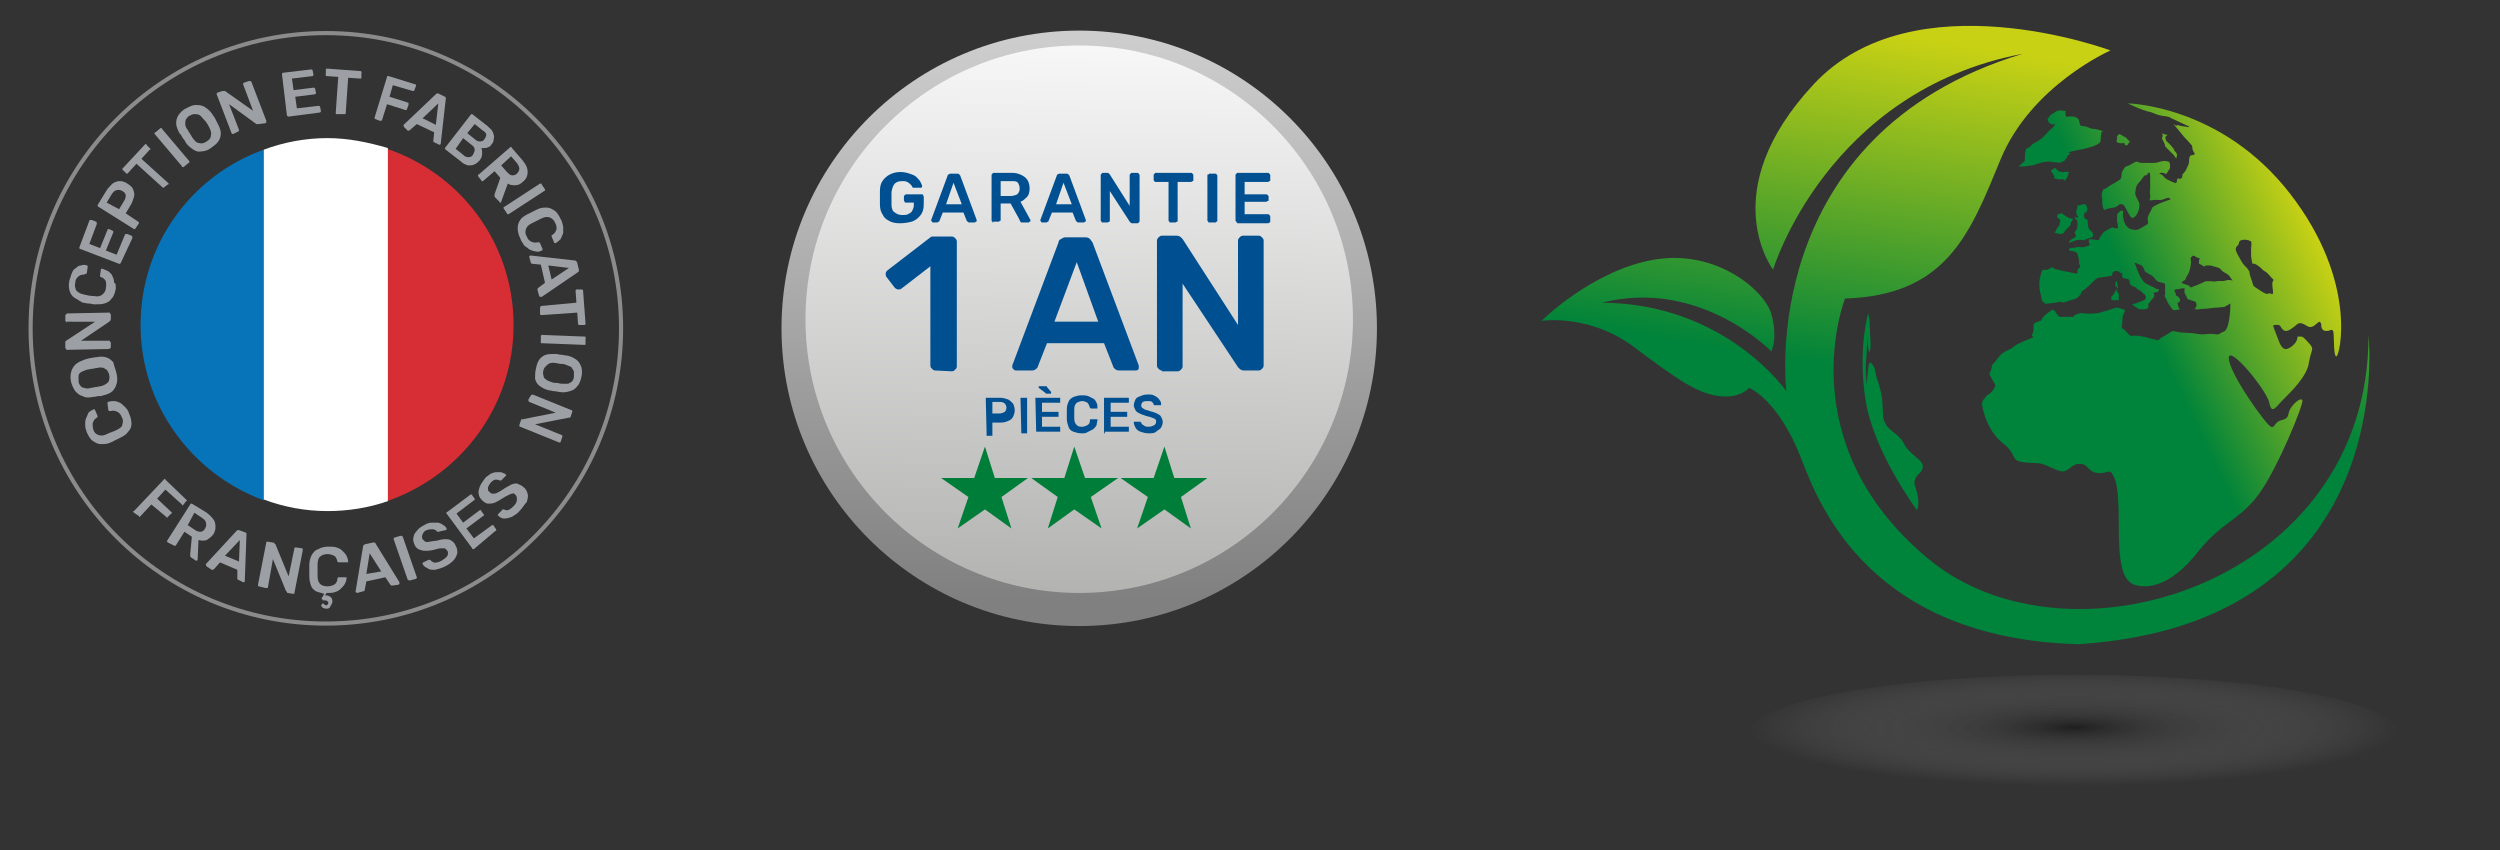 <?xml version="1.0" encoding="UTF-8"?> <svg xmlns="http://www.w3.org/2000/svg" xmlns:xlink="http://www.w3.org/1999/xlink" version="1.1" id="Calque_1" x="0px" y="0px" viewBox="0 0 302.3 102.8" style="enable-background:new 0 0 302.3 102.8;" xml:space="preserve"><rect x="0" y="0" width="302.3" height="102.8" fill="#333333" stroke="none"/> <style type="text/css"> .st0{fill:none;stroke:#8B8B8B;stroke-width:0.5;stroke-miterlimit:10;} .st1{fill:#9CA0A5;} .st2{fill:#0774B9;} .st3{fill:#D72E35;} .st4{fill:#FFFFFF;} .st5{fill-rule:evenodd;clip-rule:evenodd;fill:url(#SVGID_1_);} .st6{fill:url(#SVGID_00000143606835816722845780000000991072650286330768_);} .st7{fill:#005091;} .st8{fill:#007E39;} .st9{fill:url(#SVGID_00000054971017209158741590000007994794795962950547_);} .st10{fill:url(#SVGID_00000088839329437935163210000018025300611053612704_);} .st11{fill:url(#SVGID_00000165921865416139517220000015361653770786643868_);} .st12{fill:url(#SVGID_00000121978608702729773400000015443881043887950756_);} .st13{fill:url(#SVGID_00000031911143140495556400000016976274263254807201_);} .st14{fill:url(#SVGID_00000040564252541317156920000012128214120066083488_);} .st15{fill:url(#SVGID_00000158726437670623182120000001958486378240451005_);} .st16{fill:url(#SVGID_00000051381220177287700820000012503341386525657728_);} .st17{fill:url(#SVGID_00000065789565250625341370000000148745369228610211_);} .st18{fill:url(#SVGID_00000140719458754201397560000009669218047952677009_);} .st19{fill:url(#SVGID_00000177448489771962136580000010584557598835831469_);} .st20{fill:url(#SVGID_00000015352718964571463210000015847744564875985322_);} .st21{opacity:0.5;fill:url(#SVGID_00000054253039433719849540000018440095753605397910_);enable-background:new ;} </style> <g> <circle class="st0" cx="39.4" cy="39.7" r="35.7"></circle> <g> <path class="st1" d="M15.6,50c0.2,0.4,0.3,0.9,0.3,1.2c0,0.4-0.1,0.7-0.4,1c-0.2,0.3-0.5,0.5-0.9,0.7c-0.2,0.1-0.4,0.2-0.6,0.3 c-0.2,0.1-0.4,0.2-0.6,0.3c-0.4,0.2-0.8,0.2-1.2,0.2s-0.7-0.2-1-0.4s-0.5-0.6-0.7-1c-0.1-0.3-0.2-0.6-0.2-0.9s0-0.6,0.1-0.8 s0.2-0.5,0.3-0.7c0.2-0.2,0.4-0.3,0.6-0.4h0.1c0,0,0.1,0,0.1,0.1l0.3,0.7c0,0.1,0,0.1,0,0.1s0,0.1-0.1,0.1 c-0.3,0.2-0.4,0.4-0.5,0.7c0,0.2,0,0.5,0.1,0.8s0.3,0.5,0.6,0.6s0.6,0.1,1-0.1c0.4-0.2,0.8-0.3,1.2-0.5s0.7-0.4,0.7-0.7 c0.1-0.3,0.1-0.6-0.1-0.9c-0.1-0.3-0.3-0.5-0.5-0.6s-0.5-0.2-0.8-0.1c-0.1,0-0.1,0-0.2,0l-0.1-0.1L13,48.8v-0.1c0,0,0-0.1,0.1-0.1 c0.2-0.1,0.5-0.1,0.7-0.1s0.5,0.1,0.7,0.2c0.2,0.1,0.4,0.3,0.6,0.5C15.3,49.4,15.5,49.6,15.6,50z"></path> <path class="st1" d="M14.1,45.2c0.1,0.5,0.1,0.9,0,1.2c-0.1,0.4-0.3,0.7-0.5,0.9s-0.6,0.4-1.1,0.5c-0.2,0.1-0.4,0.1-0.6,0.1 c-0.2,0-0.4,0.1-0.7,0.1c-0.5,0.1-0.9,0.1-1.2-0.1c-0.4-0.1-0.6-0.3-0.9-0.6c-0.2-0.3-0.4-0.7-0.5-1.1c-0.1-0.4-0.1-0.8,0-1.2 s0.3-0.7,0.5-0.9c0.3-0.3,0.6-0.4,1.1-0.6c0.2-0.1,0.4-0.1,0.7-0.2c0.2,0,0.4-0.1,0.7-0.1c0.5-0.1,0.9-0.1,1.2,0 c0.4,0.1,0.6,0.3,0.9,0.6C13.8,44.3,14,44.7,14.1,45.2z M13.2,45.3c-0.1-0.3-0.2-0.6-0.5-0.7c-0.2-0.2-0.6-0.2-1-0.1 c-0.2,0-0.4,0.1-0.6,0.1c-0.2,0-0.4,0.1-0.6,0.1c-0.3,0.1-0.5,0.2-0.7,0.3s-0.3,0.3-0.3,0.5s0,0.4,0,0.6c0,0.2,0.1,0.4,0.2,0.5 c0.1,0.2,0.3,0.3,0.5,0.3c0.2,0.1,0.5,0.1,0.8,0c0.2,0,0.4-0.1,0.6-0.1c0.2,0,0.4-0.1,0.6-0.1c0.4-0.1,0.7-0.3,0.9-0.5 C13.2,46,13.3,45.7,13.2,45.3z"></path> <path class="st1" d="M13.4,42c0,0.1,0,0.1-0.1,0.1l-0.1,0.1l-5.1,0.1c-0.1,0-0.1,0-0.1-0.1l-0.1-0.1v-0.6c0-0.1,0-0.1,0-0.2 L8,41.2l3.5-2.3H8.1C8.1,39,8,39,8,38.9l-0.1-0.1v-0.7C7.9,38.1,8,38,8,38l0.1-0.1l5.1-0.1c0.1,0,0.1,0,0.1,0.1l0.1,0.1v0.6 c0,0.1,0,0.1-0.1,0.2l-0.1,0.1l-3.4,2.3h3.4c0.1,0,0.1,0,0.1,0.1l0.1,0.1L13.4,42z"></path> <path class="st1" d="M14,34.9c-0.1,0.5-0.2,0.9-0.5,1.2c-0.2,0.3-0.5,0.5-0.9,0.6c-0.3,0.1-0.7,0.1-1.2,0.1 c-0.2,0-0.4-0.1-0.7-0.1c-0.2,0-0.5-0.1-0.7-0.1c-0.3-0.2-0.7-0.4-1-0.6s-0.5-0.5-0.6-0.9s-0.1-0.8,0-1.2c0.1-0.3,0.2-0.7,0.3-0.9 c0.1-0.3,0.3-0.5,0.5-0.6c0.2-0.2,0.4-0.3,0.6-0.3c0.2-0.1,0.5-0.1,0.7,0c0,0,0.1,0,0.1,0.1v0.1L10.5,33c0,0.1,0,0.1-0.1,0.1 c0,0-0.1,0-0.2,0.1c-0.4,0-0.6,0.1-0.8,0.3s-0.3,0.4-0.3,0.7c-0.1,0.3,0,0.6,0.1,0.9c0.2,0.2,0.4,0.4,0.9,0.5 c0.4,0.1,0.8,0.2,1.3,0.2c0.4,0.1,0.8,0,1-0.2s0.4-0.4,0.4-0.8c0.1-0.3,0-0.6,0-0.8c-0.1-0.2-0.3-0.4-0.6-0.5 c-0.1,0-0.1-0.1-0.1-0.1v-0.1l0.1-0.7c0,0,0-0.1,0.1-0.1h0.1c0.2,0.1,0.5,0.2,0.7,0.3c0.2,0.2,0.4,0.3,0.5,0.6 c0.1,0.2,0.2,0.5,0.2,0.8C14,34.2,14,34.5,14,34.9z"></path> <path class="st1" d="M14.6,31.8l-0.1,0.1h-0.1l-4.7-1.8c-0.1,0-0.1-0.1-0.1-0.1v-0.1l1.2-3.2c0-0.1,0.1-0.1,0.1-0.1s0.1,0,0.2,0 l0.5,0.2l0.1,0.1c0,0,0,0.1,0,0.2l-0.9,2.4l1.3,0.5l0.9-2.2c0-0.1,0.1-0.1,0.1-0.1h0.1l0.4,0.2c0.1,0,0.1,0.1,0.1,0.1v0.1 l-0.9,2.2l1.3,0.5l1-2.4c0-0.1,0.1-0.1,0.1-0.1s0.1,0,0.2,0l0.5,0.2l0.1,0.1c0,0,0,0.1,0,0.2L14.6,31.8z"></path> <path class="st1" d="M16.4,27.6l-0.1,0.1h-0.1L11.9,25l-0.1-0.1c0-0.1,0-0.1,0-0.1l1.1-1.8c0.2-0.3,0.5-0.6,0.7-0.8 c0.3-0.2,0.6-0.3,0.9-0.3c0.3,0,0.6,0.1,0.9,0.3c0.3,0.2,0.6,0.4,0.7,0.7c0.1,0.3,0.2,0.6,0.1,0.9s-0.2,0.7-0.4,1l-0.6,1l1.5,1 l0.1,0.1V27L16.4,27.6z M14.4,25.3l0.6-1c0.2-0.3,0.2-0.5,0.2-0.7s-0.2-0.4-0.4-0.5s-0.4-0.2-0.7-0.1c-0.2,0-0.4,0.2-0.6,0.5 l-0.6,1L14.4,25.3z"></path> <path class="st1" d="M19.9,22.6l-0.1,0.1c-0.1,0-0.1,0-0.1,0l-3.2-2.9l-1,1.1L15.4,21c-0.1,0-0.1,0-0.1,0l-0.4-0.4l-0.1-0.1v-0.1 l2.7-2.9l0.1-0.1c0.1,0,0.1,0,0.1,0.1l0.4,0.4l0.1,0.1c0,0.1,0,0.1-0.1,0.1l-1,1.1l3.2,2.9l0.1,0.1c0,0.1,0,0.1-0.1,0.1L19.9,22.6 z"></path> <path class="st1" d="M22.2,20.2h-0.1c-0.1,0-0.1,0-0.1-0.1l-3.3-3.9c0,0-0.1-0.1,0-0.1c0,0,0-0.1,0.1-0.1l0.6-0.5 c0,0,0.1-0.1,0.1,0c0,0,0.1,0,0.1,0.1l3.3,3.9v0.1c0,0,0,0.1-0.1,0.1L22.2,20.2z"></path> <path class="st1" d="M25.5,17.9c-0.4,0.3-0.8,0.4-1.1,0.4c-0.4,0.1-0.7,0-1-0.2s-0.6-0.4-0.9-0.8c-0.1-0.2-0.2-0.4-0.4-0.6 c-0.1-0.2-0.2-0.4-0.4-0.6c-0.2-0.4-0.4-0.8-0.4-1.2s0.1-0.7,0.3-1c0.2-0.3,0.5-0.6,0.9-0.8s0.8-0.4,1.1-0.4c0.4,0,0.7,0,1.1,0.2 c0.3,0.2,0.6,0.4,0.9,0.8c0.1,0.2,0.3,0.4,0.4,0.6c0.1,0.2,0.2,0.4,0.3,0.6c0.2,0.4,0.4,0.8,0.4,1.2c0,0.4-0.1,0.7-0.3,1 S25.9,17.6,25.5,17.9z M25,17.1c0.3-0.2,0.5-0.4,0.5-0.7c0.1-0.3,0-0.6-0.2-1c-0.1-0.2-0.2-0.4-0.3-0.5c-0.1-0.2-0.2-0.3-0.4-0.5 c-0.2-0.2-0.3-0.4-0.5-0.5s-0.4-0.1-0.6-0.1s-0.4,0.1-0.6,0.2c-0.2,0.1-0.3,0.3-0.4,0.4c-0.1,0.2-0.1,0.4-0.1,0.6 c0,0.2,0.1,0.5,0.3,0.7c0.1,0.2,0.2,0.4,0.3,0.5c0.1,0.2,0.2,0.3,0.3,0.5c0.3,0.4,0.5,0.6,0.8,0.6C24.4,17.4,24.7,17.3,25,17.1z"></path> <path class="st1" d="M28.2,16.2h-0.1L28,16.1l-1.8-4.7c0-0.1,0-0.1,0-0.1l0.1-0.1l0.6-0.2c0.1,0,0.1,0,0.2,0h0.1l3.4,2.4l-1.2-3.2 c0-0.1,0-0.1,0-0.1l0.1-0.1l0.6-0.2c0.1,0,0.1,0,0.2,0l0.1,0.1l1.8,4.7c0,0.1,0,0.1,0,0.2l-0.1,0.1L31.3,15c-0.1,0-0.1,0-0.2,0 S31,15,31,15l-3.3-2.4l1.2,3.1c0,0.1,0,0.1,0,0.1l-0.1,0.1L28.2,16.2z"></path> <path class="st1" d="M34.9,14.1C34.8,14.1,34.8,14.1,34.9,14.1L34.7,14l-0.6-5c0-0.1,0-0.1,0-0.1l0.1-0.1l3.4-0.4 c0.1,0,0.1,0,0.1,0l0.1,0.1L37.9,9c0,0.1,0,0.1,0,0.1l-0.1,0.1l-2.5,0.3l0.2,1.4l2.4-0.3c0.1,0,0.1,0,0.1,0l0.1,0.1l0.1,0.5 c0,0.1,0,0.1,0,0.1l-0.1,0.1l-2.4,0.3l0.2,1.4l2.6-0.3c0.1,0,0.1,0,0.1,0l0.1,0.1l0.1,0.5c0,0.1,0,0.1,0,0.1l-0.1,0.1L34.9,14.1z"></path> <path class="st1" d="M40.7,13.8c-0.1,0-0.1,0-0.1-0.1v-0.1l0.3-4.3l-1.4-0.1c-0.1,0-0.1,0-0.1-0.1c0,0-0.1-0.1,0-0.1V8.4 c0-0.1,0-0.1,0.1-0.1h0.1l4,0.3c0.1,0,0.1,0,0.1,0.1c0,0,0.1,0.1,0,0.1v0.6c0,0.1,0,0.1-0.1,0.1h-0.1l-1.4-0.1l-0.3,4.3 c0,0.1,0,0.1-0.1,0.1h-0.1L40.7,13.8z"></path> <path class="st1" d="M45.4,14.4c0,0-0.1,0-0.1-0.1v-0.1l1.5-4.9c0-0.1,0-0.1,0.1-0.1H47l3.2,1c0.1,0,0.1,0,0.1,0.1v0.1l-0.2,0.5 c0,0.1,0,0.1-0.1,0.1h-0.1l-2.4-0.7l-0.4,1.4l2.2,0.7c0.1,0,0.1,0,0.1,0.1c0,0,0,0.1,0,0.2l-0.2,0.5c0,0.1,0,0.1-0.1,0.1H49 l-2.2-0.7l-0.6,1.9c0,0,0,0.1-0.1,0.1c0,0-0.1,0-0.2,0L45.4,14.4z"></path> <path class="st1" d="M48.9,15.4C48.8,15.4,48.8,15.4,48.9,15.4c-0.1-0.1-0.1-0.2-0.1-0.2s0,0,0-0.1l3.9-3.7l0.1-0.1 c0.1,0,0.1,0,0.2,0l0.8,0.4c0.1,0,0.1,0.1,0.1,0.1c0,0.1,0,0.1,0,0.2l-0.6,5.3c0,0,0,0,0,0.1l-0.1,0.1h-0.1l-0.6-0.3 c-0.1,0-0.1-0.1-0.1-0.1V17l0.1-1l-2.1-1l-0.8,0.7c0,0-0.1,0-0.1,0.1c0,0-0.1,0-0.2,0L48.9,15.4z M51.1,14.3l1.6,0.8l0.3-2.6 L51.1,14.3z"></path> <path class="st1" d="M53.9,18.1L53.8,18c0-0.1,0-0.1,0-0.1l3.1-4l0.1-0.1c0.1,0,0.1,0,0.1,0l1.8,1.4c0.3,0.3,0.6,0.5,0.7,0.8 c0.1,0.3,0.2,0.5,0.1,0.8c0,0.3-0.1,0.5-0.3,0.7c-0.1,0.2-0.3,0.3-0.4,0.3c-0.1,0.1-0.3,0.1-0.4,0.1c-0.1,0-0.3,0-0.4,0 c0.1,0.2,0.1,0.4,0.1,0.7c0,0.3-0.1,0.5-0.3,0.8c-0.2,0.2-0.4,0.4-0.7,0.5C57.2,20,56.9,20,56.6,20c-0.3-0.1-0.6-0.2-0.9-0.5 L53.9,18.1z M55.1,18l1,0.8c0.2,0.2,0.4,0.2,0.6,0.2c0.2,0,0.4-0.1,0.5-0.3c0.1-0.2,0.2-0.4,0.2-0.6s-0.1-0.4-0.4-0.6l-1-0.8 L55.1,18z M56.5,16.1l1,0.8c0.2,0.2,0.4,0.2,0.6,0.2c0.2,0,0.4-0.1,0.5-0.3c0.1-0.2,0.2-0.3,0.2-0.5s-0.2-0.4-0.4-0.5l-1-0.8 L56.5,16.1z"></path> <path class="st1" d="M57.8,21.3v-0.1c0-0.1,0-0.1,0.1-0.1l3.8-3.3c0,0,0.1-0.1,0.1,0c0.1,0,0.1,0,0.1,0.1l1.3,1.5 c0.4,0.5,0.6,0.9,0.6,1.4s-0.2,0.9-0.6,1.2c-0.3,0.3-0.6,0.4-0.9,0.4c-0.3,0-0.6,0-0.9-0.2l-0.8,2.2v0.1h-0.1c0,0-0.1,0-0.1-0.1 l-0.5-0.5c-0.1-0.1-0.1-0.1-0.1-0.2s0-0.1,0-0.2l0.7-2l-0.7-0.8l-1.4,1.2h-0.1c-0.1,0-0.1,0-0.1-0.1L57.8,21.3z M60.6,20l0.7,0.8 c0.2,0.2,0.4,0.4,0.6,0.4c0.2,0,0.4,0,0.6-0.2c0.2-0.2,0.3-0.4,0.3-0.6s-0.1-0.4-0.3-0.7l-0.7-0.8L60.6,20z"></path> <path class="st1" d="M60.9,25.2v-0.1c0-0.1,0-0.1,0.1-0.1l4.3-2.8h0.1c0.1,0,0.1,0,0.1,0.1l0.4,0.6V23c0,0,0,0.1-0.1,0.1l-4.3,2.8 h-0.1c0,0-0.1,0-0.1-0.1L60.9,25.2z"></path> <path class="st1" d="M62.9,28.8c-0.2-0.4-0.3-0.8-0.3-1.2c0-0.4,0.1-0.7,0.3-1s0.5-0.5,0.9-0.7c0.2-0.1,0.4-0.2,0.6-0.3 c0.2-0.1,0.4-0.2,0.6-0.3c0.4-0.2,0.8-0.2,1.1-0.2c0.4,0,0.7,0.2,1,0.4c0.3,0.2,0.5,0.6,0.7,1c0.2,0.3,0.2,0.6,0.3,0.9 c0,0.3,0,0.6,0,0.8c-0.1,0.2-0.2,0.5-0.3,0.7c-0.2,0.2-0.3,0.3-0.6,0.5h-0.1c0,0-0.1,0-0.1-0.1l-0.3-0.7c0-0.1,0-0.1,0-0.1 s0-0.1,0.1-0.1c0.3-0.2,0.4-0.4,0.5-0.7c0-0.2,0-0.5-0.2-0.8c-0.1-0.3-0.4-0.5-0.6-0.6c-0.3-0.1-0.6-0.1-1,0.1s-0.8,0.4-1.2,0.6 c-0.4,0.2-0.6,0.4-0.7,0.7c-0.1,0.3-0.1,0.6,0.1,0.9c0.1,0.3,0.3,0.5,0.5,0.6s0.5,0.2,0.8,0.1c0.1,0,0.1,0,0.2,0l0.1,0.1l0.3,0.7 v0.1c0,0,0,0.1-0.1,0.1c-0.2,0.1-0.5,0.2-0.7,0.1c-0.2,0-0.5-0.1-0.7-0.2c-0.2-0.1-0.4-0.3-0.7-0.5C63.2,29.4,63,29.1,62.9,28.8z"></path> <path class="st1" d="M64,31.1V31l0.1-0.1c0,0,0,0,0.1,0l5.3,0.6c0.1,0,0.1,0,0.2,0.1c0,0,0.1,0.1,0.1,0.2l0.2,0.8 c0,0.1,0,0.1,0,0.2l-0.1,0.1l-4.4,3c0,0,0,0-0.1,0h-0.1l-0.1-0.1L65,35.1c0-0.1,0-0.1,0-0.2l0.1-0.1l0.8-0.6L65.4,32l-1-0.1h-0.1 l-0.1-0.1L64,31.1z M66.3,32.1l0.4,1.7l2.1-1.4L66.3,32.1z"></path> <path class="st1" d="M65.3,37.2C65.3,37.1,65.3,37.1,65.3,37.2l0.1-0.2l4.3-0.4l-0.1-1.4c0-0.1,0-0.1,0-0.1l0.1-0.1h0.6 c0.1,0,0.1,0,0.1,0l0.1,0.1l0.3,4c0,0.1,0,0.1,0,0.1l-0.1,0.1h-0.6c-0.1,0-0.1,0-0.1,0l-0.1-0.1l-0.1-1.4l-4.3,0.3 c-0.1,0-0.1,0-0.1,0L65.3,38L65.3,37.2z"></path> <path class="st1" d="M65.4,40.6C65.4,40.5,65.4,40.5,65.4,40.6c0.1-0.1,0.2-0.2,0.2-0.1l5.1,0.2c0.1,0,0.1,0,0.1,0.1 c0,0,0.1,0.1,0,0.1v0.7c0,0.1,0,0.1-0.1,0.1h-0.1l-5.1-0.2c-0.1,0-0.1,0-0.1-0.1c0,0-0.1-0.1,0-0.1V40.6z"></path> <path class="st1" d="M64.8,44.6c0.1-0.5,0.2-0.8,0.4-1.1c0.2-0.3,0.5-0.5,0.8-0.6s0.8-0.1,1.2-0.1c0.2,0,0.4,0.1,0.7,0.1 c0.2,0,0.4,0.1,0.7,0.1c0.5,0.1,0.8,0.3,1.1,0.5c0.3,0.2,0.5,0.6,0.6,0.9c0.1,0.4,0.1,0.8,0,1.2s-0.2,0.8-0.5,1.1 c-0.2,0.3-0.5,0.5-0.9,0.6c-0.3,0.1-0.8,0.2-1.2,0.1c-0.2,0-0.4-0.1-0.7-0.1c-0.2,0-0.4-0.1-0.6-0.1c-0.5-0.1-0.8-0.3-1.1-0.5 c-0.3-0.2-0.5-0.5-0.6-0.9C64.7,45.4,64.7,45,64.8,44.6z M65.7,44.8c-0.1,0.3,0,0.6,0.1,0.9c0.2,0.2,0.5,0.4,0.9,0.5 c0.2,0.1,0.4,0.1,0.6,0.1s0.4,0.1,0.6,0.1c0.3,0,0.5,0,0.8,0c0.2-0.1,0.4-0.2,0.5-0.3c0.1-0.2,0.2-0.3,0.2-0.6c0-0.2,0-0.4,0-0.6 c-0.1-0.2-0.2-0.3-0.3-0.5c-0.2-0.1-0.4-0.2-0.7-0.3C68.2,44,68,44,67.8,44s-0.4-0.1-0.6-0.1c-0.4-0.1-0.8,0-1,0.2 S65.8,44.4,65.7,44.8z"></path> <path class="st1" d="M64.2,47.8L64.2,47.8l0.2-0.1l4.7,1.9c0.1,0,0.1,0.1,0.1,0.1v0.1L69,50.4c0,0.1-0.1,0.1-0.1,0.1h-0.1 l-4.1,0.8l3.2,1.3c0.1,0,0.1,0.1,0.1,0.1v0.1l-0.2,0.6c0,0.1-0.1,0.1-0.1,0.1h-0.1l-4.7-1.9c-0.1,0-0.1-0.1-0.1-0.1v-0.1l0.2-0.6 c0-0.1,0.1-0.1,0.1-0.1h0.1l4-0.8L64,48.6l-0.1-0.1c0,0,0-0.1,0-0.2L64.2,47.8z"></path> </g> <g> <path class="st1" d="M16.2,62l-0.1-0.1c0-0.1,0-0.1,0.1-0.1l3.6-3.8l0.1-0.1c0.1,0,0.1,0,0.1,0.1l2.5,2.4l0.1,0.1 c0,0.1,0,0.1-0.1,0.1L22.2,61l-0.1,0.1c-0.1,0-0.1,0-0.1-0.1l-2-1.8l-1,1.1l1.7,1.6l0.1,0.1c0,0.1,0,0.1-0.1,0.1l-0.4,0.4 l-0.1,0.1c0,0-0.1,0-0.1-0.1L18.3,61L17,62.4l-0.1,0.1c-0.1,0-0.1,0-0.1-0.1L16.2,62z"></path> <path class="st1" d="M20.3,65.6l-0.1-0.1c0-0.1,0-0.1,0-0.1L23,61c0-0.1,0.1-0.1,0.1-0.1h0.1L25,62c0.5,0.4,0.9,0.8,1,1.2 c0.1,0.5,0.1,0.9-0.2,1.4c-0.2,0.3-0.5,0.5-0.8,0.7c-0.3,0.1-0.6,0.1-1,0l-0.1,2.3v0.1l-0.1,0.1h-0.1l-0.6-0.4 C23,67.3,23,67.3,23,67.2s0-0.1,0-0.2l0.2-2.1l-0.9-0.6l-1,1.6L21.2,66h-0.1L20.3,65.6z M22.7,63.5l0.9,0.6 c0.3,0.2,0.5,0.2,0.7,0.2s0.4-0.2,0.5-0.4c0.1-0.2,0.2-0.4,0.1-0.7c0-0.2-0.2-0.4-0.5-0.6L23.5,62L22.7,63.5z"></path> <path class="st1" d="M25,68.5C24.9,68.5,24.9,68.5,25,68.5c-0.1-0.1-0.1-0.2-0.1-0.2s0,0,0-0.1l3.7-4l0.1-0.1c0.1,0,0.1,0,0.2,0 l0.8,0.3c0.1,0,0.1,0.1,0.1,0.1c0,0.1,0,0.1,0,0.2l-0.2,5.5v0.1c0,0,0,0.1-0.1,0.1s-0.1,0-0.1,0l-0.6-0.3c-0.1,0-0.1-0.1-0.1-0.1 v-0.1v-1L26.6,68l-0.7,0.8c0,0-0.1,0-0.1,0.1c0,0-0.1,0-0.2,0L25,68.5z M27.2,67.2l1.7,0.7l0.1-2.6L27.2,67.2z"></path> <path class="st1" d="M31.3,70.9c-0.1,0-0.1,0-0.1-0.1v-0.1l1-5.1c0-0.1,0-0.1,0.1-0.1h0.1l0.6,0.1c0.1,0,0.1,0,0.2,0.1 c0,0,0,0.1,0.1,0.1l1.6,3.9l0.7-3.4c0-0.1,0-0.1,0.1-0.1h0.1l0.7,0.1c0.1,0,0.1,0,0.1,0.1c0,0,0,0.1,0,0.2l-1,5.1 c0,0.1,0,0.1-0.1,0.1h-0.1l-0.6-0.1c-0.1,0-0.1,0-0.1-0.1c0,0,0-0.1-0.1-0.1L33,67.6L32.4,71c0,0.1,0,0.1-0.1,0.1c0,0-0.1,0-0.2,0 L31.3,70.9z"></path> <path class="st1" d="M39.5,73.6c-0.1,0-0.3,0-0.4-0.1c-0.1,0-0.2-0.1-0.2-0.2c-0.1-0.1-0.1-0.1,0-0.2L39,73c0,0,0.1-0.1,0.1,0 c0,0,0.1,0,0.1,0.1c0.1,0,0.1,0.1,0.2,0.1c0.1,0,0.2,0,0.2-0.1c0.1-0.1,0.1-0.1,0.1-0.2s0-0.1-0.1-0.2c-0.1,0-0.1-0.1-0.2-0.1 c-0.1,0-0.1,0-0.2,0c-0.1,0-0.1,0-0.1,0s-0.1,0-0.1-0.1l-0.1-0.1v-0.1c0,0,0-0.1,0.1-0.1l0.2-0.4c-0.4-0.1-0.7-0.2-1-0.3 c-0.3-0.2-0.5-0.4-0.6-0.7c-0.1-0.3-0.2-0.7-0.2-1.1c0-0.2,0-0.5,0-0.7c0-0.3,0-0.5,0-0.7c0-0.4,0.1-0.8,0.3-1.2 c0.2-0.3,0.4-0.6,0.8-0.7c0.3-0.2,0.8-0.3,1.2-0.3s0.7,0,1,0.1s0.5,0.2,0.7,0.4c0.2,0.2,0.4,0.4,0.5,0.6s0.2,0.5,0.2,0.7V68H42h-1 c-0.1,0-0.1,0-0.1,0l-0.1-0.1c-0.1-0.4-0.2-0.6-0.4-0.7S39.9,67,39.6,67c-0.4,0-0.6,0.1-0.9,0.3c-0.2,0.2-0.3,0.5-0.3,1 c0,0.4,0,0.9,0,1.3c0,0.5,0.1,0.8,0.3,1s0.5,0.3,0.9,0.3c0.3,0,0.6-0.1,0.8-0.2s0.4-0.4,0.4-0.7c0-0.1,0-0.1,0.1-0.2H41h0.8h0.1 v0.1c0,0.3-0.1,0.5-0.2,0.7c-0.1,0.2-0.3,0.4-0.5,0.6s-0.4,0.3-0.7,0.4s-0.6,0.1-1,0.1L39.3,72h0.1c0.1,0,0.1,0,0.1,0 c0.2,0,0.3,0.1,0.5,0.2c0.1,0.1,0.2,0.3,0.2,0.5s-0.1,0.4-0.2,0.5C39.9,73.5,39.8,73.6,39.5,73.6z"></path> <path class="st1" d="M43.2,71.7L43.2,71.7L43,71.6c0,0,0,0,0-0.1l0.9-5.4c0-0.1,0-0.1,0.1-0.2c0,0,0.1-0.1,0.2-0.1l0.9-0.2 c0.1,0,0.1,0,0.2,0c0.1,0,0.1,0.1,0.1,0.1l2.9,4.7c0,0,0,0,0,0.1v0.1l-0.1,0.1l-0.7,0.1c-0.1,0-0.1,0-0.2,0l-0.1-0.1l-0.6-0.9 l-2.3,0.5l-0.2,1v0.1c0,0-0.1,0.1-0.2,0.1L43.2,71.7z M44.3,69.4l1.8-0.3l-1.4-2.2L44.3,69.4z"></path> <path class="st1" d="M49.5,70.2C49.4,70.2,49.4,70.2,49.5,70.2l-0.2-0.1l-1.7-4.9c0-0.1,0-0.1,0-0.1l0.1-0.1l0.7-0.2 c0.1,0,0.1,0,0.2,0l0.1,0.1l1.7,4.9c0,0.1,0,0.1,0,0.1L50.3,70L49.5,70.2z"></path> <path class="st1" d="M53.8,68.5c-0.4,0.2-0.8,0.3-1.2,0.4c-0.4,0-0.7,0-0.9-0.2c-0.3-0.1-0.5-0.3-0.6-0.5v-0.1c0,0,0-0.1,0.1-0.1 l0.6-0.3c0.1,0,0.1,0,0.2,0c0,0,0.1,0,0.1,0.1c0.1,0.1,0.2,0.1,0.3,0.2c0.1,0,0.3,0.1,0.4,0c0.2,0,0.4-0.1,0.6-0.2 c0.3-0.2,0.6-0.4,0.7-0.6c0.1-0.2,0.1-0.4,0-0.6c-0.1-0.1-0.2-0.2-0.3-0.3c-0.1,0-0.3,0-0.5,0s-0.5,0.1-0.9,0.2s-0.7,0.1-1,0.1 s-0.6-0.1-0.8-0.2s-0.4-0.3-0.5-0.6C50,65.5,49.9,65.2,50,65c0-0.3,0.2-0.6,0.4-0.8c0.2-0.3,0.5-0.5,0.9-0.7 c0.3-0.2,0.6-0.3,0.9-0.3c0.3,0,0.5,0,0.8,0c0.2,0.1,0.4,0.1,0.6,0.3c0.2,0.1,0.3,0.2,0.4,0.4V64c0,0,0,0.1-0.1,0.1L53,64.3h-0.1 c0,0-0.1,0-0.1-0.1c-0.1-0.1-0.3-0.2-0.5-0.2s-0.4,0-0.7,0.1s-0.4,0.3-0.5,0.5s-0.1,0.4,0,0.6c0.1,0.1,0.2,0.2,0.3,0.3 c0.1,0,0.3,0.1,0.5,0c0.2,0,0.5-0.1,0.8-0.1c0.4-0.1,0.8-0.2,1.1-0.2s0.6,0,0.8,0.2c0.2,0.1,0.4,0.3,0.5,0.6 c0.2,0.3,0.2,0.6,0.2,0.9c-0.1,0.3-0.2,0.6-0.5,0.9S54.2,68.3,53.8,68.5z"></path> <path class="st1" d="M57.3,66.4L57.3,66.4c-0.2,0-0.2,0-0.2-0.1L54,62.1c0,0-0.1-0.1,0-0.1c0-0.1,0-0.1,0.1-0.1l2.8-2.1H57 c0.1,0,0.1,0,0.1,0.1l0.3,0.4v0.1c0,0.1,0,0.1-0.1,0.1l-2.1,1.6l0.8,1.1l2-1.5c0,0,0.1-0.1,0.1,0c0.1,0,0.1,0,0.1,0.1l0.3,0.4v0.1 c0,0.1,0,0.1-0.1,0.1l-2,1.5l0.9,1.2l2.2-1.6h0.1c0.1,0,0.1,0,0.1,0.1L60,64v0.1c0,0.1,0,0.1-0.1,0.1L57.3,66.4z"></path> <path class="st1" d="M62.9,61.7c-0.3,0.4-0.7,0.6-1,0.8c-0.3,0.1-0.6,0.2-0.9,0.2c-0.3,0-0.5-0.1-0.7-0.3l-0.1-0.1v-0.1l0.5-0.5 c0-0.1,0.1-0.1,0.1-0.1h0.1c0.1,0,0.2,0.1,0.3,0.1s0.3,0,0.4-0.1c0.2-0.1,0.3-0.2,0.5-0.4c0.3-0.3,0.4-0.5,0.4-0.8 c0-0.2,0-0.4-0.2-0.6c-0.1-0.1-0.2-0.2-0.4-0.1c-0.1,0-0.3,0.1-0.5,0.2c-0.2,0.1-0.4,0.2-0.7,0.4s-0.7,0.4-0.9,0.5 c-0.3,0.1-0.5,0.1-0.8,0.1c-0.2,0-0.5-0.2-0.7-0.4s-0.4-0.5-0.4-0.7c-0.1-0.3,0-0.6,0.1-0.9c0.1-0.3,0.3-0.6,0.6-1 c0.2-0.3,0.5-0.4,0.7-0.6c0.2-0.1,0.5-0.2,0.7-0.2s0.4,0,0.6,0c0.2,0.1,0.3,0.1,0.5,0.2c0,0,0,0.1,0.1,0.1v0.1L60.7,58l-0.1,0.1 c0,0-0.1,0-0.2,0C60.3,58,60.1,58,59.9,58s-0.4,0.2-0.6,0.4C59.2,58.6,59,58.8,59,59s0,0.4,0.2,0.5c0.1,0.1,0.2,0.2,0.4,0.2 c0.1,0,0.3,0,0.5-0.1s0.4-0.2,0.7-0.4c0.4-0.3,0.7-0.4,1-0.6c0.3-0.1,0.6-0.2,0.8-0.1s0.5,0.2,0.7,0.4c0.3,0.2,0.4,0.5,0.5,0.8 s0,0.6-0.1,1C63.4,61,63.2,61.4,62.9,61.7z"></path> </g> <g> <path class="st2" d="M17,39.3c0,9.7,6.2,18,14.9,21.2V18.1C23.2,21.2,17,29.5,17,39.3z"></path> <path class="st3" d="M62.1,39.3c0-9.9-6.4-18.3-15.3-21.3v42.6C55.7,57.5,62.1,49.2,62.1,39.3z"></path> <path class="st4" d="M39.6,16.7c-2.7,0-5.3,0.5-7.7,1.4v42.3c2.4,0.9,5,1.4,7.7,1.4c2.5,0,5-0.4,7.3-1.2V17.9 C44.5,17.2,42.1,16.7,39.6,16.7z"></path> </g> </g> <g> <g> <linearGradient id="SVGID_1_" gradientUnits="userSpaceOnUse" x1="130.5" y1="96.962" x2="130.5" y2="29.567" gradientTransform="matrix(1 0 0 -1 0 101.969)"> <stop offset="0" style="stop-color:#CECDCD"></stop> <stop offset="1" style="stop-color:#818080"></stop> </linearGradient> <circle class="st5" cx="130.5" cy="39.7" r="36"></circle> <linearGradient id="SVGID_00000151544067514068256960000004279053755606305670_" gradientUnits="userSpaceOnUse" x1="131.229" y1="108.564" x2="129.557" y2="4.913" gradientTransform="matrix(1 0 0 -1 0 101.969)"> <stop offset="0" style="stop-color:#FFFFFF"></stop> <stop offset="4.285110e-02" style="stop-color:#FFFFFF"></stop> <stop offset="0.838" style="stop-color:#AAAAA9"></stop> <stop offset="1" style="stop-color:#AAAAA9"></stop> </linearGradient> <circle style="fill:url(#SVGID_00000151544067514068256960000004279053755606305670_);" cx="130.5" cy="38.6" r="33.1"></circle> </g> <g> <path class="st7" d="M108.8,27c-0.5,0-1-0.1-1.3-0.3c-0.4-0.2-0.6-0.4-0.8-0.8c-0.2-0.3-0.3-0.7-0.3-1.2c0-0.2,0-0.5,0-0.8 s0-0.5,0-0.8c0-0.5,0.1-0.9,0.3-1.2c0.2-0.3,0.5-0.6,0.9-0.8c0.4-0.2,0.8-0.3,1.3-0.3c0.4,0,0.8,0.1,1.1,0.2 c0.3,0.1,0.6,0.2,0.8,0.4c0.2,0.2,0.4,0.4,0.5,0.6s0.2,0.4,0.2,0.5s0,0.1,0,0.1l-0.1,0.1h-0.9c-0.1,0-0.1,0-0.1,0l-0.1-0.1 c0-0.1-0.1-0.2-0.2-0.3c-0.1-0.1-0.2-0.2-0.4-0.3c-0.2-0.1-0.4-0.1-0.6-0.1c-0.4,0-0.7,0.1-0.9,0.3c-0.2,0.2-0.3,0.5-0.4,1 c0,0.5,0,1,0,1.5s0.1,0.8,0.4,1s0.5,0.3,0.9,0.3c0.3,0,0.5,0,0.7-0.1s0.4-0.2,0.5-0.4c0.1-0.2,0.2-0.4,0.2-0.7v-0.3h-1 c-0.1,0-0.1,0-0.1-0.1c0,0-0.1-0.1-0.1-0.2v-0.4c0-0.1,0-0.1,0.1-0.2l0.1-0.1h2c0.1,0,0.1,0,0.1,0.1c0,0,0.1,0.1,0.1,0.2v0.9 c0,0.5-0.1,0.9-0.3,1.2c-0.2,0.3-0.5,0.6-0.9,0.8S109.3,27,108.8,27z"></path> <path class="st7" d="M112.8,26.9c0,0-0.1,0-0.1-0.1l-0.1-0.1c0,0,0,0,0-0.1l2-5.4c0-0.1,0-0.1,0.1-0.1s0.1-0.1,0.2-0.1h0.9 c0.1,0,0.1,0,0.2,0.1l0.1,0.1l2,5.4v0.1c0,0.1,0,0.1-0.1,0.1l-0.1,0.1h-0.7c-0.1,0-0.1,0-0.2-0.1l-0.1-0.1l-0.4-1H114l-0.4,1 c0,0,0,0.1-0.1,0.1c0,0-0.1,0.1-0.2,0.1H112.8z M114.4,24.7h1.9l-1-2.6L114.4,24.7z"></path> <path class="st7" d="M120.1,26.9c-0.1,0-0.1,0-0.1-0.1l-0.1-0.1v-5.5c0-0.1,0-0.1,0.1-0.2l0.1-0.1h2.2c0.7,0,1.2,0.2,1.6,0.5 s0.6,0.8,0.6,1.4c0,0.4-0.1,0.8-0.3,1s-0.5,0.5-0.8,0.6l1.2,2.2v0.1c0,0.1,0,0.1-0.1,0.1l-0.1,0.1h-0.8c-0.1,0-0.2,0-0.2-0.1 c-0.1-0.1-0.1-0.1-0.1-0.2l-1.1-2H121v2c0,0.1,0,0.1-0.1,0.1l-0.1,0.1h-0.7V26.9z M121,23.7h1.2c0.3,0,0.6-0.1,0.8-0.2 c0.2-0.2,0.3-0.4,0.3-0.7c0-0.3-0.1-0.5-0.2-0.7c-0.2-0.2-0.4-0.2-0.8-0.2H121V23.7z"></path> <path class="st7" d="M126,26.9c0,0-0.1,0-0.1-0.1l-0.1-0.1c0,0,0,0,0-0.1l2-5.4c0-0.1,0-0.1,0.1-0.1c0,0,0.1-0.1,0.2-0.1h0.9 c0.1,0,0.1,0,0.2,0.1l0.1,0.1l2,5.4v0.1c0,0.1,0,0.1-0.1,0.1l-0.1,0.1h-0.7c-0.1,0-0.1,0-0.2-0.1l-0.1-0.1l-0.4-1h-2.5l-0.4,1 c0,0,0,0.1-0.1,0.1c0,0-0.1,0.1-0.2,0.1H126z M127.7,24.7h1.9l-1-2.6L127.7,24.7z"></path> <path class="st7" d="M133.3,26.9c-0.1,0-0.1,0-0.1-0.1l-0.1-0.1v-5.5c0-0.1,0-0.1,0.1-0.2l0.1-0.1h0.6c0.1,0,0.1,0,0.2,0.1 l0.1,0.1l2.4,3.8v-3.7c0-0.1,0-0.1,0.1-0.2l0.1-0.1h0.7c0.1,0,0.1,0,0.2,0.1c0,0,0.1,0.1,0.1,0.2v5.5c0,0.1,0,0.1-0.1,0.2 l-0.1,0.1h-0.7c-0.1,0-0.1,0-0.2-0.1l-0.1-0.1l-2.4-3.7v3.6c0,0.1,0,0.1-0.1,0.1c0,0-0.1,0.1-0.2,0.1 C133.9,26.9,133.3,26.9,133.3,26.9z"></path> <path class="st7" d="M141.5,26.9c-0.1,0-0.1,0-0.1-0.1l-0.1-0.1V22h-1.6c-0.1,0-0.1,0-0.1-0.1l-0.1-0.1v-0.6c0-0.1,0-0.1,0.1-0.2 l0.1-0.1h4.3c0.1,0,0.1,0,0.2,0.1s0.1,0.1,0.1,0.2v0.6c0,0.1,0,0.1-0.1,0.1c0,0-0.1,0.1-0.2,0.1h-1.6v4.7c0,0.1,0,0.1-0.1,0.1 c0,0-0.1,0.1-0.2,0.1C142.1,26.9,141.5,26.9,141.5,26.9z"></path> <path class="st7" d="M146.2,26.9c-0.1,0-0.1,0-0.1-0.1l-0.1-0.1v-5.5c0-0.1,0-0.1,0.1-0.1s0.1-0.1,0.1-0.1h0.8 c0.1,0,0.1,0,0.1,0.1l0.1,0.1v5.5c0,0.1,0,0.1-0.1,0.1l-0.1,0.1H146.2z"></path> <path class="st7" d="M149.6,26.9c-0.1,0-0.1,0-0.1-0.1l-0.1-0.1v-5.5c0-0.1,0-0.1,0.1-0.2s0.1-0.1,0.1-0.1h3.7 c0.1,0,0.1,0,0.2,0.1c0,0,0.1,0.1,0.1,0.2v0.6c0,0.1,0,0.1-0.1,0.1c0,0-0.1,0.1-0.2,0.1h-2.8v1.5h2.6c0.1,0,0.1,0,0.2,0.1l0.1,0.1 v0.5c0,0.1,0,0.1-0.1,0.1s-0.1,0.1-0.2,0.1h-2.6v1.5h2.8c0.1,0,0.1,0,0.2,0.1c0,0,0.1,0.1,0.1,0.2v0.6c0,0.1,0,0.1-0.1,0.1 c0,0-0.1,0.1-0.2,0.1h-3.7V26.9z"></path> </g> <g> <path class="st7" d="M113.1,44.8c-0.2,0-0.3-0.1-0.4-0.2c-0.1-0.1-0.2-0.2-0.2-0.4v-12l-3.5,2.7c-0.1,0.1-0.3,0.1-0.4,0.1 s-0.3-0.1-0.4-0.2l-1-1.3c-0.1-0.1-0.1-0.3-0.1-0.4c0-0.2,0.1-0.3,0.2-0.4l5.2-4c0.1-0.1,0.2-0.1,0.3-0.1c0.1,0,0.2,0,0.3,0h2 c0.2,0,0.3,0.1,0.4,0.2s0.2,0.2,0.2,0.4v15.1c0,0.2-0.1,0.3-0.2,0.4c-0.1,0.1-0.2,0.2-0.4,0.2L113.1,44.8L113.1,44.8z"></path> <path class="st7" d="M122.9,44.8c-0.1,0-0.2,0-0.3-0.1c-0.1-0.1-0.2-0.2-0.2-0.3s0-0.1,0-0.2l5.6-14.9c0-0.2,0.1-0.3,0.3-0.4 s0.3-0.2,0.5-0.2h2.5c0.2,0,0.4,0.1,0.5,0.2s0.2,0.3,0.3,0.4l5.6,14.9c0,0.1,0,0.1,0,0.2c0,0.1,0,0.3-0.1,0.3 c-0.1,0.1-0.2,0.1-0.3,0.1h-2c-0.2,0-0.4-0.1-0.5-0.2c-0.1-0.1-0.2-0.2-0.2-0.3l-1.1-2.8h-6.9l-1.1,2.8c0,0.1-0.1,0.2-0.2,0.3 s-0.3,0.2-0.5,0.2H122.9z M127.5,38.9h5.3l-2.6-7.2L127.5,38.9z"></path> <path class="st7" d="M140.5,44.8c-0.2,0-0.3-0.1-0.4-0.2c-0.1-0.1-0.2-0.2-0.2-0.4V29.1c0-0.2,0.1-0.3,0.2-0.4 c0.1-0.1,0.2-0.2,0.4-0.2h1.8c0.2,0,0.4,0.1,0.5,0.2s0.2,0.2,0.2,0.2l6.7,10.4V29.1c0-0.2,0.1-0.3,0.2-0.4 c0.1-0.1,0.2-0.2,0.4-0.2h1.9c0.2,0,0.3,0.1,0.4,0.2c0.1,0.1,0.2,0.2,0.2,0.4v15.1c0,0.2-0.1,0.3-0.2,0.4 c-0.1,0.1-0.2,0.2-0.4,0.2h-1.8c-0.2,0-0.4-0.1-0.5-0.2c-0.1-0.1-0.2-0.2-0.2-0.2L143,34.3v10c0,0.2-0.1,0.3-0.2,0.4 c-0.1,0.1-0.2,0.2-0.4,0.2h-1.9V44.8z"></path> </g> <g> <path class="st7" d="M119.3,52.4L119.3,52.4L119.3,52.4l-0.1-4.2v-0.1h0.1h1.7c0.3,0,0.6,0.1,0.9,0.2c0.2,0.1,0.4,0.3,0.6,0.5 c0.1,0.2,0.2,0.5,0.2,0.8s-0.1,0.6-0.2,0.8s-0.3,0.4-0.6,0.5c-0.2,0.1-0.5,0.2-0.9,0.2h-1v1.5v0.1h-0.1h-0.6V52.4z M120,50h0.9 c0.2,0,0.4-0.1,0.6-0.2c0.1-0.1,0.2-0.3,0.2-0.5s-0.1-0.4-0.2-0.5s-0.3-0.2-0.6-0.2H120V50z"></path> <path class="st7" d="M123.5,52.4L123.5,52.4L123.5,52.4l-0.1-4.2v-0.1h0.1h0.6h0.1v0.1v4.1v0.1h-0.1H123.5z"></path> <path class="st7" d="M125.3,52.4L125.3,52.4L125.3,52.4l-0.1-4.2v-0.1h0.1h2.8h0.1v0.1v0.4v0.1h-0.1H126v1.1h1.9h0.1v0.1v0.4v0.1 h-0.1H126v1.2h2.1h0.1v0.1v0.4v0.1h-0.1h-2.8V52.4z M126.6,47.6C126.5,47.6,126.5,47.6,126.6,47.6c-0.1,0-0.2,0-0.2-0.1l-0.8-0.6 c0,0,0,0,0-0.1s0-0.1,0.1-0.1h0.7c0.1,0,0.1,0,0.1,0s0.1,0,0.1,0.1l0.5,0.6c0,0,0,0,0,0.1s0,0.1-0.1,0.1H126.6z"></path> <path class="st7" d="M130.8,52.4c-0.4,0-0.7-0.1-1-0.2c-0.3-0.1-0.5-0.3-0.6-0.6S129,51,129,50.7c0-0.2,0-0.4,0-0.6 c0-0.2,0-0.4,0-0.6c0-0.4,0.1-0.7,0.2-0.9c0.1-0.3,0.4-0.5,0.6-0.6c0.3-0.1,0.6-0.2,1-0.2c0.3,0,0.5,0,0.8,0.1 c0.2,0.1,0.4,0.2,0.6,0.3c0.2,0.1,0.3,0.3,0.4,0.5c0.1,0.2,0.1,0.4,0.1,0.6v0.1h-0.1H132h-0.1l-0.1-0.1c-0.1-0.3-0.2-0.5-0.3-0.6 c-0.2-0.1-0.4-0.2-0.6-0.2c-0.3,0-0.5,0.1-0.7,0.2c-0.2,0.2-0.3,0.4-0.3,0.8c0,0.3,0,0.7,0,1.1c0,0.4,0.1,0.6,0.3,0.8 s0.4,0.2,0.7,0.2c0.2,0,0.4-0.1,0.6-0.2s0.3-0.3,0.3-0.6c0-0.1,0-0.1,0.1-0.1s0.1,0,0.1,0h0.6h0.1v0.1c0,0.2-0.1,0.4-0.1,0.6 c-0.1,0.2-0.2,0.3-0.4,0.5c-0.2,0.1-0.4,0.2-0.6,0.3C131.3,52.4,131.1,52.4,130.8,52.4z"></path> <path class="st7" d="M133.6,52.4h-0.1v-0.1v-4.1v-0.1h0.1h2.8h0.1v0.1v0.4v0.1h-0.1h-2.1v1.1h1.9h0.1v0.1v0.4v0.1h-0.1h-1.9v1.2 h2.1h0.1v0.1v0.4v0.1h-0.1h-2.8V52.4z"></path> <path class="st7" d="M138.9,52.4c-0.4,0-0.7-0.1-1-0.2s-0.5-0.3-0.6-0.5s-0.2-0.4-0.2-0.6V51h0.1h0.6c0.1,0,0.1,0,0.1,0l0.1,0.1 c0,0.1,0.1,0.2,0.1,0.2c0.1,0.1,0.2,0.1,0.3,0.2s0.3,0.1,0.5,0.1c0.3,0,0.5-0.1,0.7-0.2c0.1-0.1,0.2-0.2,0.2-0.4 c0-0.1,0-0.2-0.1-0.3s-0.2-0.1-0.4-0.2c-0.2-0.1-0.4-0.1-0.7-0.2c-0.3-0.1-0.6-0.2-0.8-0.3s-0.4-0.2-0.5-0.4s-0.2-0.4-0.2-0.6 c0-0.2,0.1-0.5,0.2-0.7c0.1-0.2,0.3-0.3,0.6-0.4c0.2-0.1,0.5-0.2,0.9-0.2c0.3,0,0.5,0,0.7,0.1s0.4,0.2,0.5,0.3s0.2,0.2,0.3,0.4 c0.1,0.1,0.1,0.3,0.1,0.4V49h-0.1h-0.6h-0.1c0,0-0.1,0-0.1-0.1s-0.1-0.2-0.2-0.3c-0.1-0.1-0.3-0.1-0.5-0.1s-0.4,0-0.6,0.1 c-0.1,0.1-0.2,0.2-0.2,0.4c0,0.1,0,0.2,0.1,0.3s0.2,0.1,0.3,0.2c0.2,0.1,0.4,0.1,0.6,0.2c0.4,0.1,0.7,0.2,0.9,0.3s0.4,0.2,0.5,0.4 s0.2,0.4,0.2,0.6c0,0.3-0.1,0.5-0.2,0.7c-0.1,0.2-0.4,0.3-0.6,0.5C139.6,52.4,139.2,52.4,138.9,52.4z"></path> </g> <g> <polygon class="st8" points="140.8,54 142,57.8 146,57.8 142.8,60.1 144,63.9 140.8,61.6 137.5,63.9 138.8,60.1 135.5,57.8 139.5,57.8 "></polygon> <polygon class="st8" points="119.1,54 120.3,57.8 124.3,57.8 121.1,60.1 122.3,63.9 119.1,61.6 115.8,63.9 117.1,60.1 113.8,57.8 117.8,57.8 "></polygon> <polygon class="st8" points="129.9,54 131.2,57.8 135.2,57.8 131.9,60.1 133.2,63.9 129.9,61.6 126.7,63.9 127.9,60.1 124.7,57.8 128.7,57.8 "></polygon> </g> </g> <g> <g> <linearGradient id="SVGID_00000101063309609206651810000012535573796630506420_" gradientUnits="userSpaceOnUse" x1="242.185" y1="95.659" x2="235.835" y2="55.504" gradientTransform="matrix(1 0 0 -1 0 101.969)"> <stop offset="4.102454e-04" style="stop-color:#C8D114"></stop> <stop offset="1" style="stop-color:#00833A"></stop> </linearGradient> <path style="fill:url(#SVGID_00000101063309609206651810000012535573796630506420_);" d="M286.4,40.6c0,29.9-36.2,41.1-53.2,27 s-10.1-31.5-10.1-31.5c12.3-0.4,15.1-7.8,18.8-16.8c3.7-9,13.3-13.2,13.3-13.2s-23.8-8.9-35.9,4.1s-4.9,22.4-4.9,22.4 s6.5-21.6,30.2-26.1C212.2,16.3,216,47.3,216,47.3s-7.3-10.6-22.3-10.7c11.9-3,20.5,5.9,20.5,5.9s0.8-1.6,0-4.5s-6.7-7.9-14.2-6.6 s-13.6,7.4-13.6,7.4s5.7-0.9,11.1,3.1c5.3,4,7.8,5.7,10.4,6s3.6-1,3.6-1s3.6,1.4,6.4,8.8c2.1,5.4,8.3,21.5,33.4,22.2 C290.3,75.4,286.4,40.6,286.4,40.6z"></path> <linearGradient id="SVGID_00000039133486573965989200000015436857188040892832_" gradientUnits="userSpaceOnUse" x1="278.833" y1="76.034" x2="258.014" y2="66.094" gradientTransform="matrix(1 0 0 -1 0 101.969)"> <stop offset="4.102454e-04" style="stop-color:#C8D114"></stop> <stop offset="1" style="stop-color:#00833A"></stop> </linearGradient> <path style="fill:url(#SVGID_00000039133486573965989200000015436857188040892832_);" d="M232.5,56.3c-0.1-0.8-1.6-1.3-2.3-2.7 c-0.7-1.4-2.3-1.5-2.5-3.3c-0.1-1.7,0-2.1-0.5-3.8c-0.6-1.7-0.4-1.9-0.7-2.3c-0.3-0.4-0.5-0.7-0.6,0.4c-0.1,1.1-0.2,2-0.2,1.8 s-0.2-1.8,0-3.4c0.1-1.6,0.1-2.3,0.1-2.3s0.1,2.3,0.3,1.8c0.2-0.5,0-2,0-3s-0.2-1.6-0.2-1.6s-1.3,4.4-0.3,10.6s6.2,13.2,6.2,13.2 s0.3-0.6,0.1-1.7c-0.2-1.1-0.6-1.5-0.3-2.1C231.8,57.3,232.6,57.1,232.5,56.3z"></path> <linearGradient id="SVGID_00000132802377780775332480000018055516868768365994_" gradientUnits="userSpaceOnUse" x1="281.228" y1="70.943" x2="260.409" y2="61.002" gradientTransform="matrix(1 0 0 -1 0 101.969)"> <stop offset="4.102454e-04" style="stop-color:#C8D114"></stop> <stop offset="1" style="stop-color:#00833A"></stop> </linearGradient> <path style="fill:url(#SVGID_00000132802377780775332480000018055516868768365994_);" d="M262.1,14.1c0.4,0.1-0.2-0.1,1.1,0.5 s1.3,0.6,1.3,0.6s0.7,0.3-0.3,0.1c-1-0.1-0.9-0.3-1-0.1c-0.1,0.1-0.9-0.8,0.2,0.5c1.1,1.4,1,1.1,1.3,1.5s0.4,0.3,0.4,0.7 c0,0.4,0.5,0.8,0.2,0.8c-0.3,0.1-0.5,0.1-0.5,0.2s-0.1,0.1-0.1,0.6c0,0.4-0.1,0.4-0.3,0.9s-0.4,0.5-0.5,0.7c0,0.2,0,0.4-0.2,0.5 s-0.3-0.1-0.4,0c-0.1,0.1,0,0.5-0.2,0.5s0.3,0.2-0.4-0.1c-0.7-0.3-0.9-0.4-1.1-0.7c-0.2-0.3-0.8-0.3-0.3-0.4s0.6,0.4,0.8-0.1 c0.3-0.5,0.3-0.3,0.3-0.7c0-0.3,0-0.6-0.4-0.6s0.2-0.1-0.6,0c-0.8,0.2-0.5,0.2-1.3,0.2s-0.5,0-1.1,0s-0.4-0.4-1.2,0.1 s-0.7,0.1-1.1,0.8c-0.4,0.6,0.2,0.9-0.8,1.4c-0.9,0.5-1,0.6-1.3,0.8c-0.3,0.2-0.1-0.2-0.3,0.2c-0.2,0.4-0.2,0.6-0.1,1 c0,0.4,0,0.9,0.1,1.1s0,0.4,0.4,0.2s0.8-0.1,1.2-0.3c0.4-0.2,0.3-0.4,0.7-0.3c0.3,0.1,0.2,0.1,0.5,0.6c0.2,0.4,0.4,0.7,0.4,0.7 s0.2,0.5,0.5,0.3c0.3-0.1,0.7-0.8,0.7-1.5c0-0.6-0.6-1-0.5-1.6s0.1-0.8,0.6-1.3c0.5-0.6,0.4-0.7,0.7-0.7c0.2,0,0.4-0.8,0.5,0 c0,0.8,0,0.7,0,1.4c0,0.7-0.1,0.4,0,1s-0.4,0.7,0.3,0.6c0.8-0.1,0.8,0.1,1.3-0.1c0.6-0.2,0.6-0.2,0.6-0.2l0.3,0.2 c0,0-2.2,0.7-2.3,1.1s-0.5,0.8-0.5,1.2s0.1,0.5,0,0.7c-0.2,0.1-0.3,0.2-0.7,0.4c-0.3,0.2-0.5,0.3-0.7,0.3s-0.7,0-1-0.3 s-0.3-0.3-0.4-0.6c-0.1-0.3,0,0.3-0.1-0.3c-0.1-0.6-0.1-0.3-0.1-0.6c0-0.3,0.1-0.5,0-0.5s-0.3-0.1-0.4,0.1 c-0.1,0.2-0.3,0.1-0.3,0.5s0,0.4,0,0.7c0.1,0.3,0.1,0.6,0.1,0.7s0.2,0.1-0.3,0.1s0-0.3-0.8,0.1s-0.8,0.6-1,0.9 c-0.3,0.3,0,0.5-0.5,0.4c-0.6,0-0.8-0.2-0.9,0c-0.1,0.2,0.1,0.6,0.1,0.6s-0.4,0.3-0.9,0.3s-0.5-0.1-0.7,0s-1,0-0.9,0.3 c0,0.3,0.8,0,1,0.5c0.2,0.5,0.2,1,0.2,1.1s0,0.1,0.1,0.3c0,0.2,0.2,0,0,0.2c-0.1,0.2-0.3,0.2-0.3,0.5s0,0.3,0,0.3 s-1.6-0.3-2.4-0.5c-0.8-0.1-0.4-0.5-1-0.1s-0.8-0.3-1,0.6c-0.2,0.8-0.2,0.8-0.2,1.4s0.1,0.8,0.2,1.3c0.1,0.6,0.1,0.6,0.3,0.7 c0.1,0.1,0.1,0.3,0.6,0.2c0.4-0.1,0.7,0,1.3-0.2c0.6-0.1,0,0.3,1.1-0.1c1.1-0.4,0.8-0.1,1.4-0.7c0.5-0.6-0.4,0,0.7-0.8 c1.1-0.9,1-1.1,1.5-1.3c0.4-0.1,1.6-0.2,1.7-0.3c0-0.1,0-0.4,0.3-0.5s0.5,0,0.7,0.2c0.2,0.1,0.1-0.2,0.2,0.1 c0.1,0.4-0.2,0.5,0.5,0.6s0.2,0.5,0.6,0.8c0.4,0.3,0.4,0.1,0.6,0.3c0.1,0.2,0.6,0.4,0.6,0.4s0.1,0.2,0.3,0.3s0.6,0.7-0.2,0.9 c-0.8,0.3-0.8,0.3-0.8,0.3l-0.4,0.1c0,0,0.2,0.2,0.4,0.3s0.3,0.3,0.6,0.3s0.3,0,0.5,0s0.5-0.1,0.5-0.4c0-0.3-0.2,0,0.1-0.4 s0.3-0.4,0.5-0.6c0.1-0.2,0.1-0.2,0.1-0.2l-0.1-0.4l0.5-0.1l0.2-0.3c0,0-0.3,0-0.6-0.2s0,0-0.6-0.3s-0.6-0.3-0.8-0.6s0,0-0.2-0.3 s-0.1-0.1-0.4-0.8c-0.2-0.6-0.3-0.8-0.3-0.8s-0.3-0.4,0.3-0.1s0.4,0.1,0.7,0.5c0.2,0.4,0,0.4,0.6,0.7c0.5,0.3,0.3,0.1,0.7,0.5 c0.3,0.4,0.3,0.4,0.6,0.5s0.1,0,0.4,0.1c0.3,0.1,0.3,0.1,0.3,0.3s0,0.1,0,0.4s0,0.7,0,0.8c0,0.2-0.3-0.3,0,0.2s0.2,0.5,0.4,0.8 c0.1,0.2,0.4,0.6,0.5,0.7c0.1,0.1,0,0.1,0.3,0.1c0.2,0,0.5-0.1,0.6-0.1c0,0-0.1-0.1-0.2-0.3c-0.1-0.5-0.1-0.5-0.1-0.5 s0.3,0,0.3-0.3c0-0.2,0.1,0-0.2-0.4c-0.3-0.3-0.3,0-0.3-0.3s-0.4-0.5,0-0.6s0.3,0,0.6-0.1s0.5,0,0.5,0s-0.2,0.3,0.1,0.8 s0,0.4,0.6,0.6c0.6,0.2,0.6,0.1,0.7,0.5c0.1,0.4-0.6,0.7,0.2,0.6c0.8-0.1,0.3,0,1.2-0.1c0.8-0.1,0.7-0.1,1-0.1s0.9-0.1,1-0.1 l0.7-0.4c0,0,0,3.1-0.8,3.4c-0.8,0.3-0.3,0.4-1.2,0.3c-0.9-0.1-0.9,0.1-1.9,0c-0.9-0.2-1.1-0.1-2.1-0.2c-0.9-0.1-0.8-0.3-1.3,0 s-0.6,0.4-1,0.6c-0.5,0.2,0,0.5-1.1,0.2s-1-0.3-1.9-0.4c-0.8-0.1-0.6,0.3-1.2-0.4c-0.6-0.7-0.7-0.3-0.6-1s0-0.6,0.1-1 s0.5-0.7,0-0.8c-0.5-0.2-0.6-0.2-0.8-0.2c-0.1,0-2,0.7-2.6,0.7s-0.3,0.1-1.1,0s-0.8,0-1.3,0.2s0.3,0.3-0.8,0.2 c-1.1,0-1,0.1-1.2-0.1c-0.2-0.2-0.4-0.7-0.6-0.7s0.1-0.2-0.2,0c-0.3,0.2-0.6,0.4-0.8,0.6c-0.1,0.1-0.2,0.2-0.3,0.3 c-0.1,0.1,0,0.3-0.3,0.4c-0.3,0.1-0.6,0.2-0.7,0.3s-0.1,0-0.1,0.4c0,0.3,0,0.7-0.2,1c-0.1,0.4,0.8,0-0.6,0.6s-1.3,0.6-1.7,0.9 c-0.5,0.4-1.2,0.4-1.8,1.3c-0.7,0.9-0.7,0.6-0.8,1.3c-0.2,0.7-0.4,0.4,0,1.1c0.3,0.7,0.6,0.7,0.4,1.1c-0.2,0.4-0.2,0.4-0.5,0.7 s-0.3,0.1-0.6,0.5c-0.3,0.4-0.5,0.5-0.4,1.1c0.1,0.7,0.7,3.1,2.5,4.5s0.8,2.1,2.5,2.3c1.6,0.2,1.7-0.1,3,0.5 c1.4,0.6,1.7,0.8,2.3,0.4c0.6-0.4,0.9-0.8,1.7-0.7c0.8,0.1,0.8,1,2,1.1c1.1,0.1,1.4-0.5,1.7,0.1c0.4,0.6,0.8,1.4,0.8,6 s0.3,7.1,2.2,7.5s4.5-0.4,7.4-4.1c3-3.7,5-3.8,7.3-6.9c2.3-3.1,5.5-11,5.3-11.4s-1.1,0.4-1.5,1.1c-0.3,0.7-0.1,1.1-1,1.3 s-0.8,1-1.3,0.8c-0.5-0.1-5.1-6.5-5.1-8.3c0-1.7,4.6,3.9,4.9,5.4c0.3,1.5,0.8,0.5,1.7-0.4s2.9-2.8,3.1-4.5c0.3-1.7,0.7-1.5,0-2.3 s-0.8-0.8-1-0.8s-0.4,0-0.4,0s0.1,0.6-0.7,1.2c-0.8,0.6-1.2,0.3-1.6-0.8c-0.4-1.1-0.4-1-0.5-1.3s-0.2-0.5,0-0.5s0.5-0.1,0.7,0.1 c0.2,0.2,0.4,1,1.3,0.4c0.9-0.6,0.8-0.8,1.3-0.7s0.8,0.6,1.3,0.4c0.5-0.2,0.8-0.8,1-0.5c0.2,0.2-0.1,0.8,0.5,1 c0.7,0.1,0.8-0.3,1,0c0.2,0.2,0,3,0.4,3.1s2.7-9-5.6-19.7s-19.6-10.9-19.6-10.9s1.5,0.8,2.9,1.1C261.3,14.1,261.7,14,262.1,14.1z M270.7,29.5c0.1-0.3,0-0.4,0.5-0.5c0,0,0.5-0.1,1,0.2c0,0,0.1,0.1,0,0.8c0,0.6,0,0.2,0,0.8c0,0.5,0,0.1,0.1,0.8 c0.1,0.6,0,0,0.7,0.5c0.7,0.5,0.3,0.3,0.7,0.6s0.2,0,0.9,0.8c0.7,0.7,0,0,0.2,1.3s-0.2,0.5-0.5,0.7s-1-0.4-1.5-0.7 s-0.3-0.4-0.6-1.1c-0.3-0.8-0.1-0.8-0.3-1c-0.1-0.2-0.2-0.3-0.5-0.6c-0.3-0.3-0.4-0.6-0.7-1.1s0,0-0.3-0.6 C270.2,29.8,270.6,29.8,270.7,29.5z M265.9,31.2c0.2,0,0,0.1,0,0.4c0,0.2,0,0,0,0.2c0,0.2,0,0,0.4,0.3s0.1,0,0.6,0s0.4,0,1.1,0.2 c0.7,0.2,0.4,0.3,0.9,0.6s0.6,0.3,0.9,0.8c0.4,0.5,0,0-0.6,0.2s-0.5,0-1.1,0.1s-0.3,0-1,0s-0.2,0-1.5,0.5 c-1.4,0.5-0.2,0.2-1.3-0.1s0-0.4,0-0.7c0-0.2,0.1-0.2,0.2-0.4c0.1-0.2,0.3-0.5,0.4-1.2c0.1-0.7,0-0.3,0-0.7c0-0.4,0-0.2,0.3-0.5 C265.3,30.9,265.7,31.2,265.9,31.2z"></path> <linearGradient id="SVGID_00000155107438348733397480000001537992987654399406_" gradientUnits="userSpaceOnUse" x1="280.482" y1="72.58" x2="259.663" y2="62.639" gradientTransform="matrix(1 0 0 -1 0 101.969)"> <stop offset="4.102454e-04" style="stop-color:#C8D114"></stop> <stop offset="1" style="stop-color:#00833A"></stop> </linearGradient> <path style="fill:url(#SVGID_00000155107438348733397480000001537992987654399406_);" d="M263.3,37.6 C263.3,37.6,263.3,37.6,263.3,37.6C263.3,37.7,263.3,37.6,263.3,37.6z"></path> <linearGradient id="SVGID_00000132782623381369413570000017044726271406933404_" gradientUnits="userSpaceOnUse" x1="273.766" y1="86.645" x2="252.947" y2="76.704" gradientTransform="matrix(1 0 0 -1 0 101.969)"> <stop offset="4.102454e-04" style="stop-color:#C8D114"></stop> <stop offset="1" style="stop-color:#00833A"></stop> </linearGradient> <path style="fill:url(#SVGID_00000132782623381369413570000017044726271406933404_);" d="M250.4,27c0.1-0.5,0.6-0.4,0-0.6 c-0.5-0.2,0.1,0.2-0.5-0.2c-0.7-0.4-0.4-0.4-0.7-0.4c-0.2,0-0.6,0.2-0.4,0.5s0.4,0.1,0.3,0.5s0,0.4-0.2,0.6s-0.2,0.3-0.3,0.5 c0,0.1-0.2,0.2-0.2,0.2c0.2,0.1,0.9,0.3,1.1,0.1s-0.2,0.2,0.3-0.4C250.3,27.2,250.3,27.5,250.4,27z"></path> <linearGradient id="SVGID_00000015355953324259435330000008209731071453231246_" gradientUnits="userSpaceOnUse" x1="271.433" y1="91.531" x2="250.614" y2="81.591" gradientTransform="matrix(1 0 0 -1 0 101.969)"> <stop offset="4.102454e-04" style="stop-color:#C8D114"></stop> <stop offset="1" style="stop-color:#00833A"></stop> </linearGradient> <path style="fill:url(#SVGID_00000015355953324259435330000008209731071453231246_);" d="M248.6,21.6c0.5,0.2,0.6,0,0.9,0.1 c0.3,0,0,0.5,0.3,0s0.3-0.4,0.3-0.7s0.7-0.1,0-0.2s-0.4,0.1-0.8,0s-0.4-0.1-0.4-0.1l-0.4-0.4c-0.3,0.2-0.6,0.3-0.5,0.4 s0,0,0.3,0.4C248.6,21.5,248.1,21.5,248.6,21.6z"></path> <linearGradient id="SVGID_00000138545536745460914220000017530775711956473472_" gradientUnits="userSpaceOnUse" x1="269.632" y1="95.304" x2="248.813" y2="85.363" gradientTransform="matrix(1 0 0 -1 0 101.969)"> <stop offset="4.102454e-04" style="stop-color:#C8D114"></stop> <stop offset="1" style="stop-color:#00833A"></stop> </linearGradient> <path style="fill:url(#SVGID_00000138545536745460914220000017530775711956473472_);" d="M247.7,15.9c-0.8,0.8-0.6,0.7-1.2,1.1 s-0.7,0.3-1,0.7c-0.4,0.4-0.5,0-0.6,0.7s0,0.9-0.1,1.1c-0.1,0.1-0.7,0.6-0.7,0.6c0.4,0.1,0.8,0,1.6-0.1c0.9-0.2,0.8-0.3,1.5-0.4 s0.3-0.1,1,0c0.8,0,0.7,0.2,1.1,0s0.3-0.1,0.6-0.5s-0.3,0,0.3-0.4c0.6-0.3-1-0.1,0.8-0.5c1.7-0.3,3-0.7,3-1.2s0.1-0.8,0.1-1 c0-0.2,0.6,0,0-0.2s-0.4-0.1-0.8-0.2c-0.4-0.1-0.1,0.1-0.8-0.2s-0.9,0-1-0.4s-0.1-0.6-0.3-0.7c-0.1-0.1-0.2-0.1-0.4-0.2 c-0.2,0,0.5,0-0.2,0c-0.8-0.1-0.6,0.2-0.8-0.1c-0.2-0.3,0.2-0.6-0.2-0.6s-0.5-0.1-0.8,0s-0.2,0.1-0.5,0.3s-0.3,0.1-0.5,0.4 c-0.2,0.3-0.2,0.3-0.2,0.3s0,0.4,0.4,0.6s0.6-0.3,0.4,0.2C248.1,15.6,248.5,15.1,247.7,15.9z"></path> <linearGradient id="SVGID_00000115511518627159903110000017793751741985439389_" gradientUnits="userSpaceOnUse" x1="271.211" y1="91.995" x2="250.392" y2="82.055" gradientTransform="matrix(1 0 0 -1 0 101.969)"> <stop offset="4.102454e-04" style="stop-color:#C8D114"></stop> <stop offset="1" style="stop-color:#00833A"></stop> </linearGradient> <path style="fill:url(#SVGID_00000115511518627159903110000017793751741985439389_);" d="M256.3,17.3c0.6,0.1,0.5-0.2,0.6,0.1 c0.1,0.3,0.4,0.2,0.5-0.1c0-0.3,0.5,0.1,0-0.3c-0.4-0.4-0.2-0.3-0.4-0.4s-0.2-0.1-0.2-0.1l-0.5-0.3c-0.1,0.1-0.4,0.2-0.3,0.5 C256,17,255.7,17.2,256.3,17.3z"></path> <linearGradient id="SVGID_00000054238314362927649490000017351653097185027001_" gradientUnits="userSpaceOnUse" x1="272.541" y1="89.211" x2="251.722" y2="79.27" gradientTransform="matrix(1 0 0 -1 0 101.969)"> <stop offset="4.102454e-04" style="stop-color:#C8D114"></stop> <stop offset="1" style="stop-color:#00833A"></stop> </linearGradient> <path style="fill:url(#SVGID_00000054238314362927649490000017351653097185027001_);" d="M261.6,17.1c0.4,0.8,0,0.4,0.5,0.9 s0,0,0.5,0.5c0.6,0.5,0.5,0.9,0.6,0.5s0-0.5-0.3-0.8s0.4,0.3-0.3-0.5s-0.7-0.6-0.7-0.8c0-0.2-0.2-0.2,0-0.4 c0.2-0.2,0.2-0.2,0.2-0.2c-0.6,0-0.7-0.4-0.6,0C261.6,16.8,261.2,16.4,261.6,17.1z"></path> <linearGradient id="SVGID_00000167367139234139411660000000804028715500496828_" gradientUnits="userSpaceOnUse" x1="277.899" y1="77.988" x2="257.08" y2="68.048" gradientTransform="matrix(1 0 0 -1 0 101.969)"> <stop offset="4.102454e-04" style="stop-color:#C8D114"></stop> <stop offset="1" style="stop-color:#00833A"></stop> </linearGradient> <path style="fill:url(#SVGID_00000167367139234139411660000000804028715500496828_);" d="M256,34.4c0-0.3,0,0,0-0.3 c0-0.2-0.1-0.1-0.1-0.1s-0.1,0.1-0.1,0.3s0,0.3,0,0.3c0.3,0.2,0.3,0.4,0.3,0.2c0-0.1,0,0.1,0-0.1C256,34.4,256,34.7,256,34.4z"></path> <linearGradient id="SVGID_00000110435622008265825470000013887757392982846364_" gradientUnits="userSpaceOnUse" x1="278.39" y1="76.961" x2="257.571" y2="67.02" gradientTransform="matrix(1 0 0 -1 0 101.969)"> <stop offset="4.102454e-04" style="stop-color:#C8D114"></stop> <stop offset="1" style="stop-color:#00833A"></stop> </linearGradient> <path style="fill:url(#SVGID_00000110435622008265825470000013887757392982846364_);" d="M255.6,35.5c0,0.1,0,0.1-0.1,0.2 c-0.1,0.1-0.2,0.1-0.2,0.2c0,0.2,0,0.1,0,0.2c0,0.1-0.2,0,0,0.1s0,0.1,0.3,0.1c0.2,0,0.2,0,0.3,0c0.1-0.1,0.3,0.2,0.3-0.1 c0-0.4,0-0.1,0-0.4c0-0.3,0-0.2,0-0.3c-0.1-0.1,0,0-0.1-0.1s-0.1,0-0.1-0.2s0-0.2,0-0.2s-0.1,0-0.1,0.1l0,0c-0.1,0-0.1,0-0.1,0.1 C255.7,35.4,255.7,35.4,255.6,35.5z"></path> <linearGradient id="SVGID_00000075135159032117809700000007064167488100312198_" gradientUnits="userSpaceOnUse" x1="274.194" y1="85.749" x2="253.375" y2="75.808" gradientTransform="matrix(1 0 0 -1 0 101.969)"> <stop offset="4.102454e-04" style="stop-color:#C8D114"></stop> <stop offset="1" style="stop-color:#00833A"></stop> </linearGradient> <path style="fill:url(#SVGID_00000075135159032117809700000007064167488100312198_);" d="M250.4,29.3c0.3-0.1,0.6-0.3,1-0.3 s0.6,0.1,0.7,0c0.2-0.1,0.2-0.1,0.5-0.2c0.2-0.1,0.5,0,0.5-0.4s-0.5-0.5-0.6-1s0-0.6-0.1-0.8c-0.1-0.2-0.3,0.1-0.4-0.5 c-0.1-0.5,0.5-0.3,0.4-0.9s-0.4-0.6-0.8-0.4c-0.4,0.1-0.4-0.1-0.4,0.3c-0.1,0.4-0.2,0.5-0.1,0.8c0.2,0.3,0.2,0.3,0.2,0.4 c-0.1,0.1-0.5-0.2-0.4,0.1c0.1,0.2,0.3,0.1,0.3,0.5s0,0.5,0,0.6s0,0.1-0.2,0.4c-0.1,0.2-0.2,0.2-0.1,0.3c0.1,0.2,0.1,0.2,0.1,0.3 c0,0.1,0.1,0.1-0.1,0.2c-0.2,0.1-0.3,0.2-0.4,0.2c0,0.1-0.2,0.2-0.2,0.2s-0.2,0.2-0.1,0.2C250.2,29.5,250.1,29.3,250.4,29.3z"></path> </g> <radialGradient id="SVGID_00000180349629535313859040000001451947810923756982_" cx="250.8" cy="-6222.47" r="39.284" gradientTransform="matrix(1 0 0 -0.18 0 -1032.076)" gradientUnits="userSpaceOnUse"> <stop offset="0" style="stop-color:#000000;stop-opacity:0.8"></stop> <stop offset="8.502154e-02" style="stop-color:#1E1D1D;stop-opacity:0.732"></stop> <stop offset="0.222" style="stop-color:#444342;stop-opacity:0.623"></stop> <stop offset="0.393" style="stop-color:#6A6969;stop-opacity:0.486"></stop> <stop offset="0.592" style="stop-color:#9A9999;stop-opacity:0.327"></stop> <stop offset="0.811" style="stop-color:#D0CECF;stop-opacity:0.151"></stop> <stop offset="1" style="stop-color:#FFFBFD;stop-opacity:0"></stop> </radialGradient> <ellipse style="opacity:0.5;fill:url(#SVGID_00000180349629535313859040000001451947810923756982_);enable-background:new ;" cx="250.8" cy="88.7" rx="39.3" ry="7.1"></ellipse> </g> </svg> 